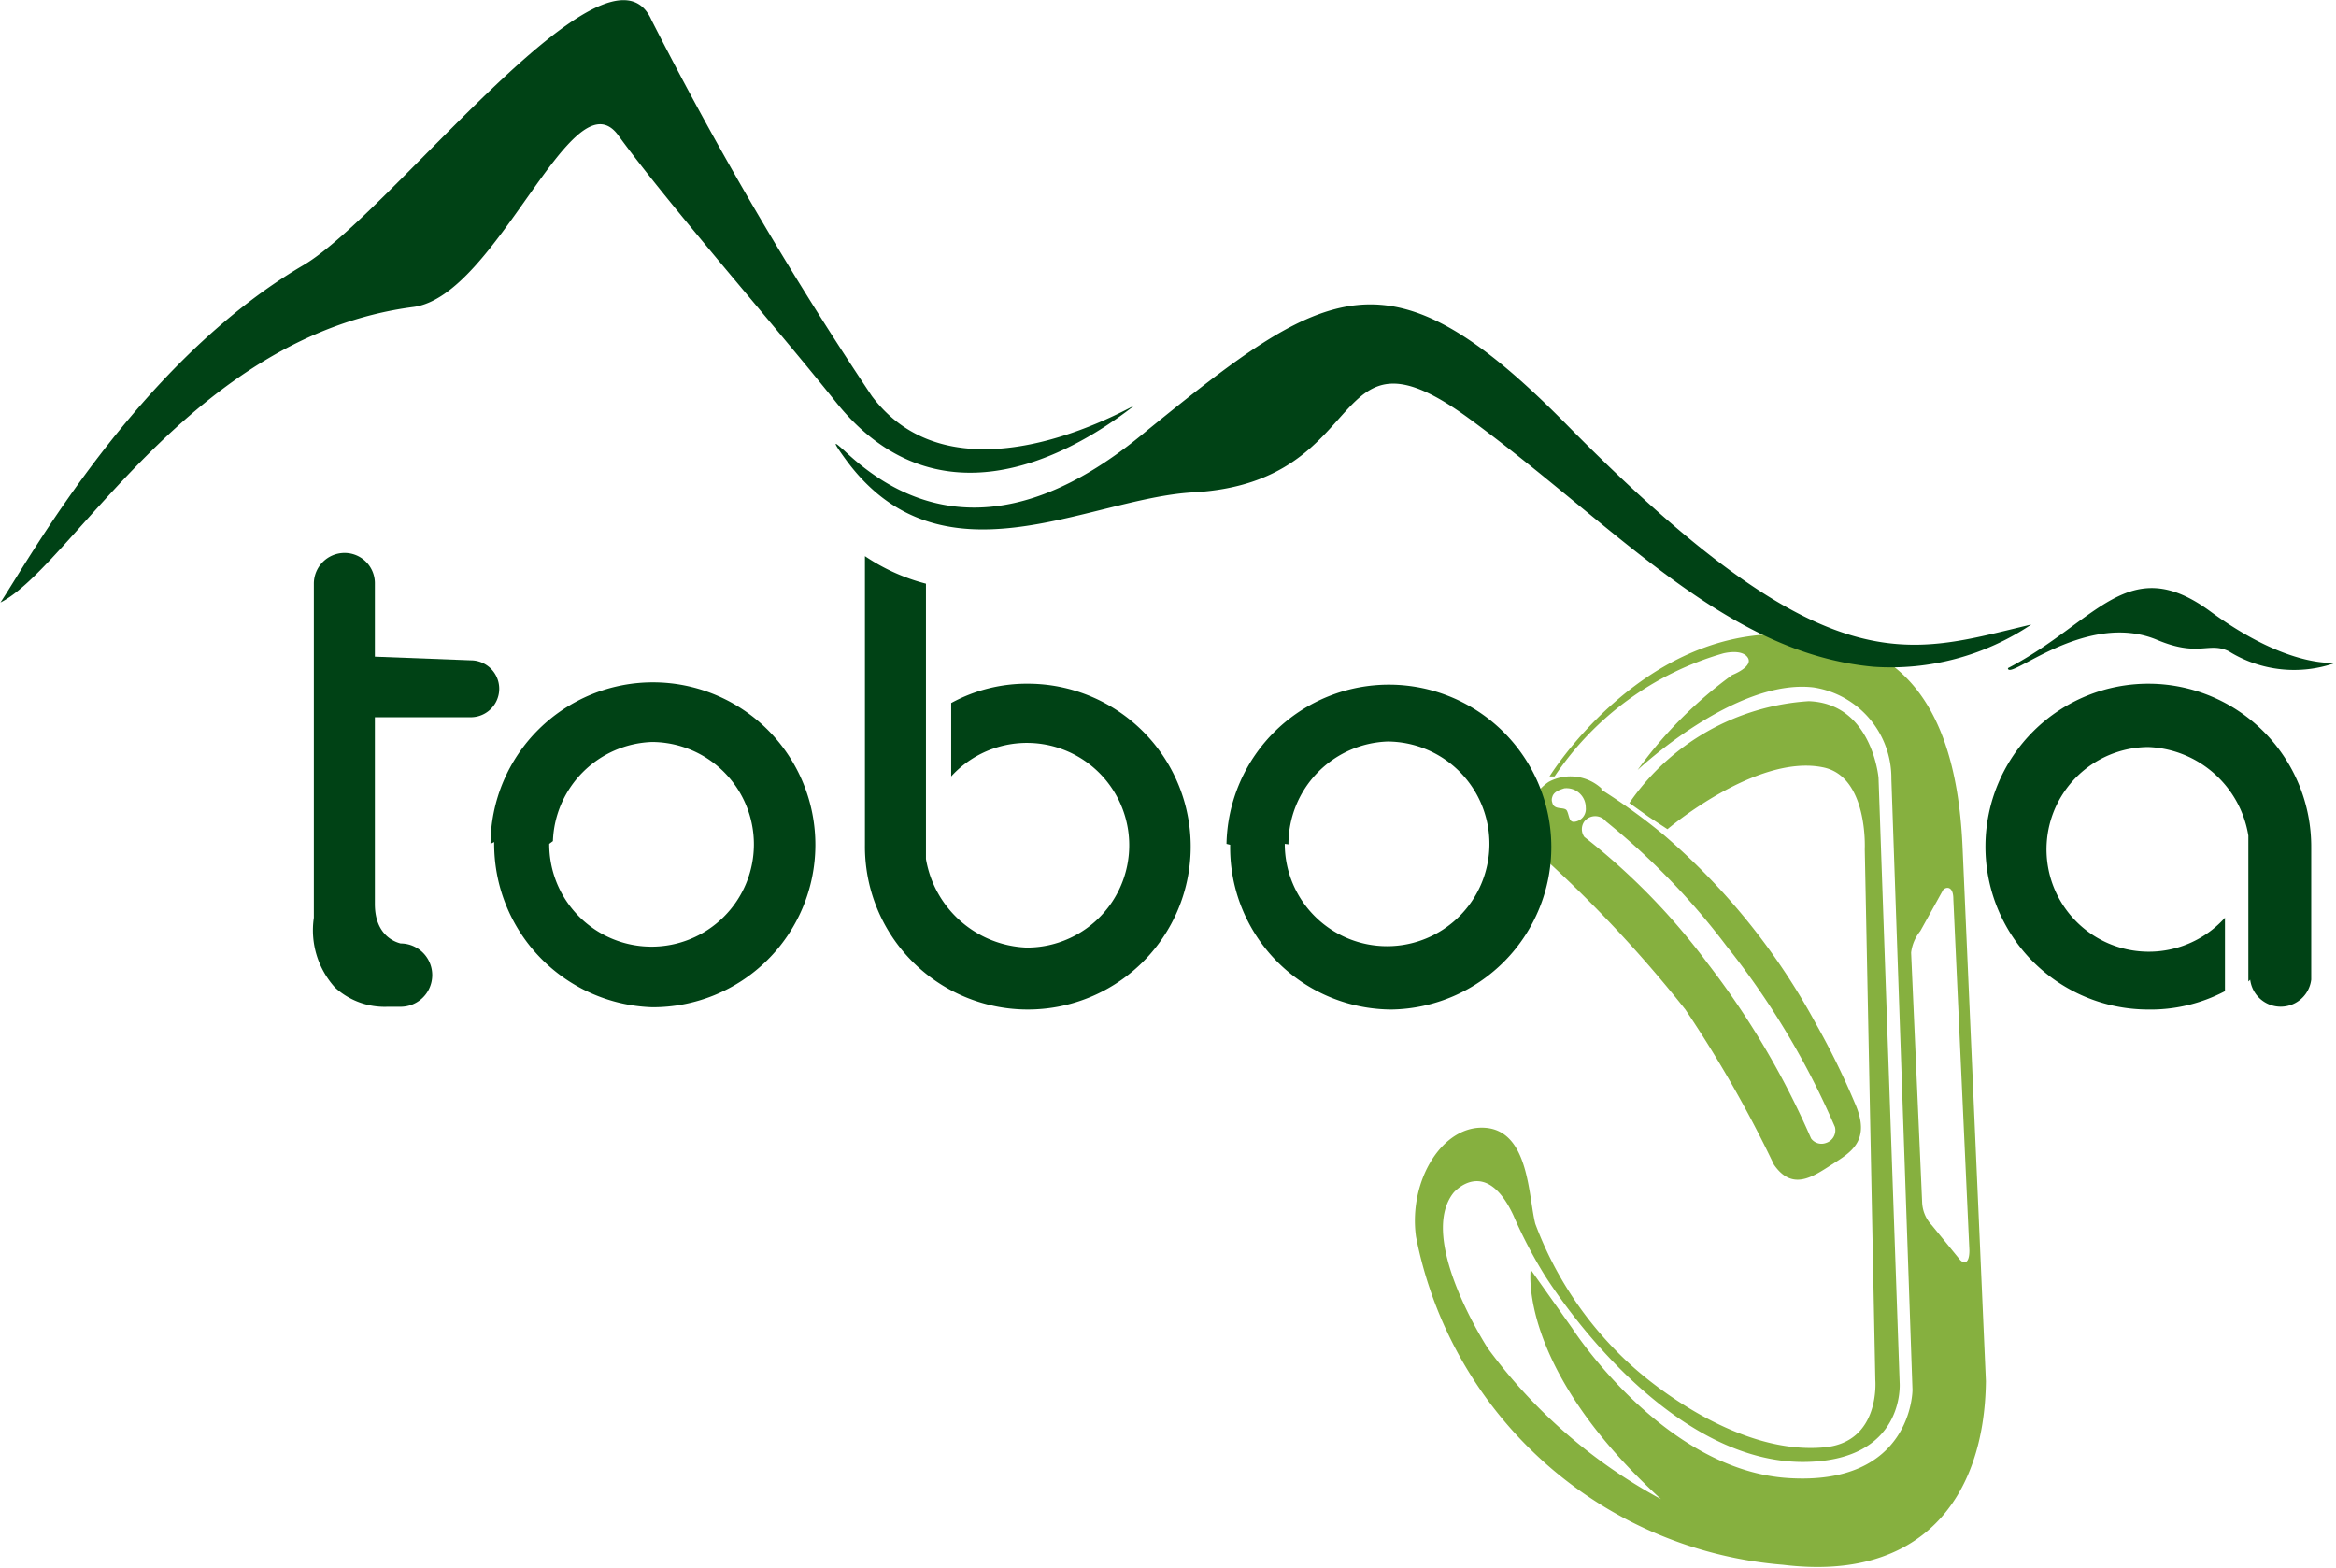 <svg id="Layer_1" data-name="Layer 1" xmlns="http://www.w3.org/2000/svg" xmlns:xlink="http://www.w3.org/1999/xlink" viewBox="0 0 50.91 34.17"><defs><style>.cls-1{fill:none;}.cls-2{fill:#86b03f;fill-rule:evenodd;}.cls-3{fill:#004215;}.cls-4{clip-path:url(#clip-path);}</style><clipPath id="clip-path"><rect class="cls-1" x="280.88" y="-337.44" width="1600" height="508"/></clipPath></defs><title>logo-mobile</title><g id="_Group_" data-name="&lt;Group&gt;"><g id="_Group_2" data-name="&lt;Group&gt;"><g id="_Group_3" data-name="&lt;Group&gt;"><path id="_Compound_Path_" data-name="&lt;Compound Path&gt;" class="cls-2" d="M35,17.9a.3.3,0,0,0-.47,0,.29.29,0,0,0,0,.34A14.36,14.36,0,0,1,37.22,21a18,18,0,0,1,2.25,3.81.28.28,0,0,0,.32.1.29.29,0,0,0,.2-.35,17.3,17.3,0,0,0-2.36-3.94A15.46,15.46,0,0,0,35,17.9Zm-.91-.72a.42.42,0,0,1,.47.42.28.28,0,0,1-.26.31c-.11,0-.1-.14-.15-.24s-.28,0-.32-.18a.17.17,0,0,1,0-.12C33.86,17.25,34,17.21,34.09,17.18Zm.81,0a1,1,0,0,0-1.15-.14,1.05,1.05,0,0,0-.09,1.67A27.86,27.86,0,0,1,36.73,22a26.55,26.55,0,0,1,1.93,3.38c.4.58.84.27,1.26,0s.87-.52.5-1.35a16.74,16.74,0,0,0-.85-1.73,14.53,14.53,0,0,0-3.34-4.13A13.17,13.17,0,0,0,34.9,17.21Z"/><path id="_Compound_Path_2" data-name="&lt;Compound Path&gt;" class="cls-2" d="M41.65,20.76a.92.92,0,0,1,.2-.47l.5-.9c.07-.07.22-.08.22.2l.35,7.66c0,.3-.12.29-.2.21l-.62-.76a.77.77,0,0,1-.21-.5Zm-5.31-2.69s1.93-1.64,3.38-1.35c1,.19.92,1.79.92,1.79l.23,11.56s.12,1.35-1.1,1.47c-1.83.18-3.72-1.31-4.31-1.87a7.88,7.88,0,0,1-2-3c-.15-.58-.13-2-1.07-2.09s-1.7,1.14-1.53,2.37a8.88,8.88,0,0,0,8,7.15c3,.37,4.39-1.44,4.42-4l-.51-11.66c-.16-3.51-1.7-4.66-4-4.62-3.09,0-5,3.1-5,3.1l.11,0a6.63,6.63,0,0,1,3.67-2.68s.41-.11.54.09-.34.38-.34.38a9.22,9.22,0,0,0-2.06,2.07s2.12-2,3.83-1.8a2,2,0,0,1,1.7,2l.46,13.31s0,2.1-2.72,1.92-4.7-3.27-4.7-3.27l-.9-1.27s-.3,2.13,2.84,5a11.41,11.41,0,0,1-3.77-3.28s-1.56-2.39-.75-3.4c0,0,.69-.81,1.3.49a10.17,10.17,0,0,0,.69,1.32c.87,1.35,3.06,4.05,5.61,4.06,2.26,0,2.12-1.73,2.12-1.73l-.46-13.18s-.14-1.62-1.52-1.67a5.14,5.14,0,0,0-3.91,2.22l.42.3Z"/></g><g id="_Group_4" data-name="&lt;Group&gt;"><path id="_Compound_Path_3" data-name="&lt;Compound Path&gt;" class="cls-3" d="M49,21.39c0-.32,0-2.5,0-3.18a2.3,2.3,0,0,0-2.18-1.93A2.23,2.23,0,1,0,48.49,20v1.6A3.48,3.48,0,0,1,46.8,22a3.55,3.55,0,1,1,3.57-3.53v2.88a.67.67,0,0,1-1.33,0Zm-21-3a2.23,2.23,0,1,0,2.24-2.23A2.24,2.24,0,0,0,28.08,18.4Zm-1.27,0A3.54,3.54,0,1,1,30.33,22,3.53,3.53,0,0,1,26.81,18.41Zm-7.88,0,0-6.27a4.3,4.3,0,0,0,1.33.6l0,6a2.32,2.32,0,0,0,2.19,1.93,2.23,2.23,0,1,0-1.64-3.73v-1.6a3.44,3.44,0,0,1,1.69-.42,3.55,3.55,0,1,1-3.57,3.52Zm-6.88,0a2.23,2.23,0,1,0,2.24-2.22A2.24,2.24,0,0,0,12.05,18.33Zm-1.28,0a3.54,3.54,0,1,1,3.52,3.56A3.56,3.56,0,0,1,10.77,18.35Zm-.43-4a.62.62,0,0,1,0,1.24H8.17l0,4.07c0,.72.49.84.56.86a.69.69,0,1,1,0,1.38H8.45a1.6,1.6,0,0,1-1.15-.42A1.86,1.86,0,0,1,6.84,20l0-7.28a.67.67,0,0,1,.67-.67.66.66,0,0,1,.66.67v1.59Z"/><path id="_Compound_Path_4" data-name="&lt;Compound Path&gt;" class="cls-3" d="M48.18,13.33c1.72,1.26,2.73,1.11,2.73,1.11a2.69,2.69,0,0,1-2.34-.25c-.44-.21-.65.14-1.57-.25-1.55-.64-3.24.92-3.24.62C45.7,13.55,46.38,12,48.18,13.33ZM6.61,5.78C8.51,4.67,13.26-1.7,14.2.44A80.12,80.12,0,0,0,19,8.63c1.94,2.59,6,0,5.68.24-1.53,1.18-4.3,2.56-6.44-.08C16.81,7,14.58,4.47,13.46,2.93c-1-1.3-2.63,3.52-4.45,3.76-4.85.63-7.45,5.66-9,6.44C.64,12.18,3,7.9,6.61,5.78ZM25,9.38c3.93-3.19,5.27-4.05,9.13-.14,5.73,5.82,7.45,5,10.14,4.37a5.5,5.5,0,0,1-3.44.92c-3.25-.3-5.61-3.06-8.8-5.4S30,10.51,26,10.73c-2.3.13-5.51,2.16-7.6-.76-.31-.43-.18-.31,0-.15C20.94,12.23,23.55,10.6,25,9.38Z"/></g></g></g></svg>